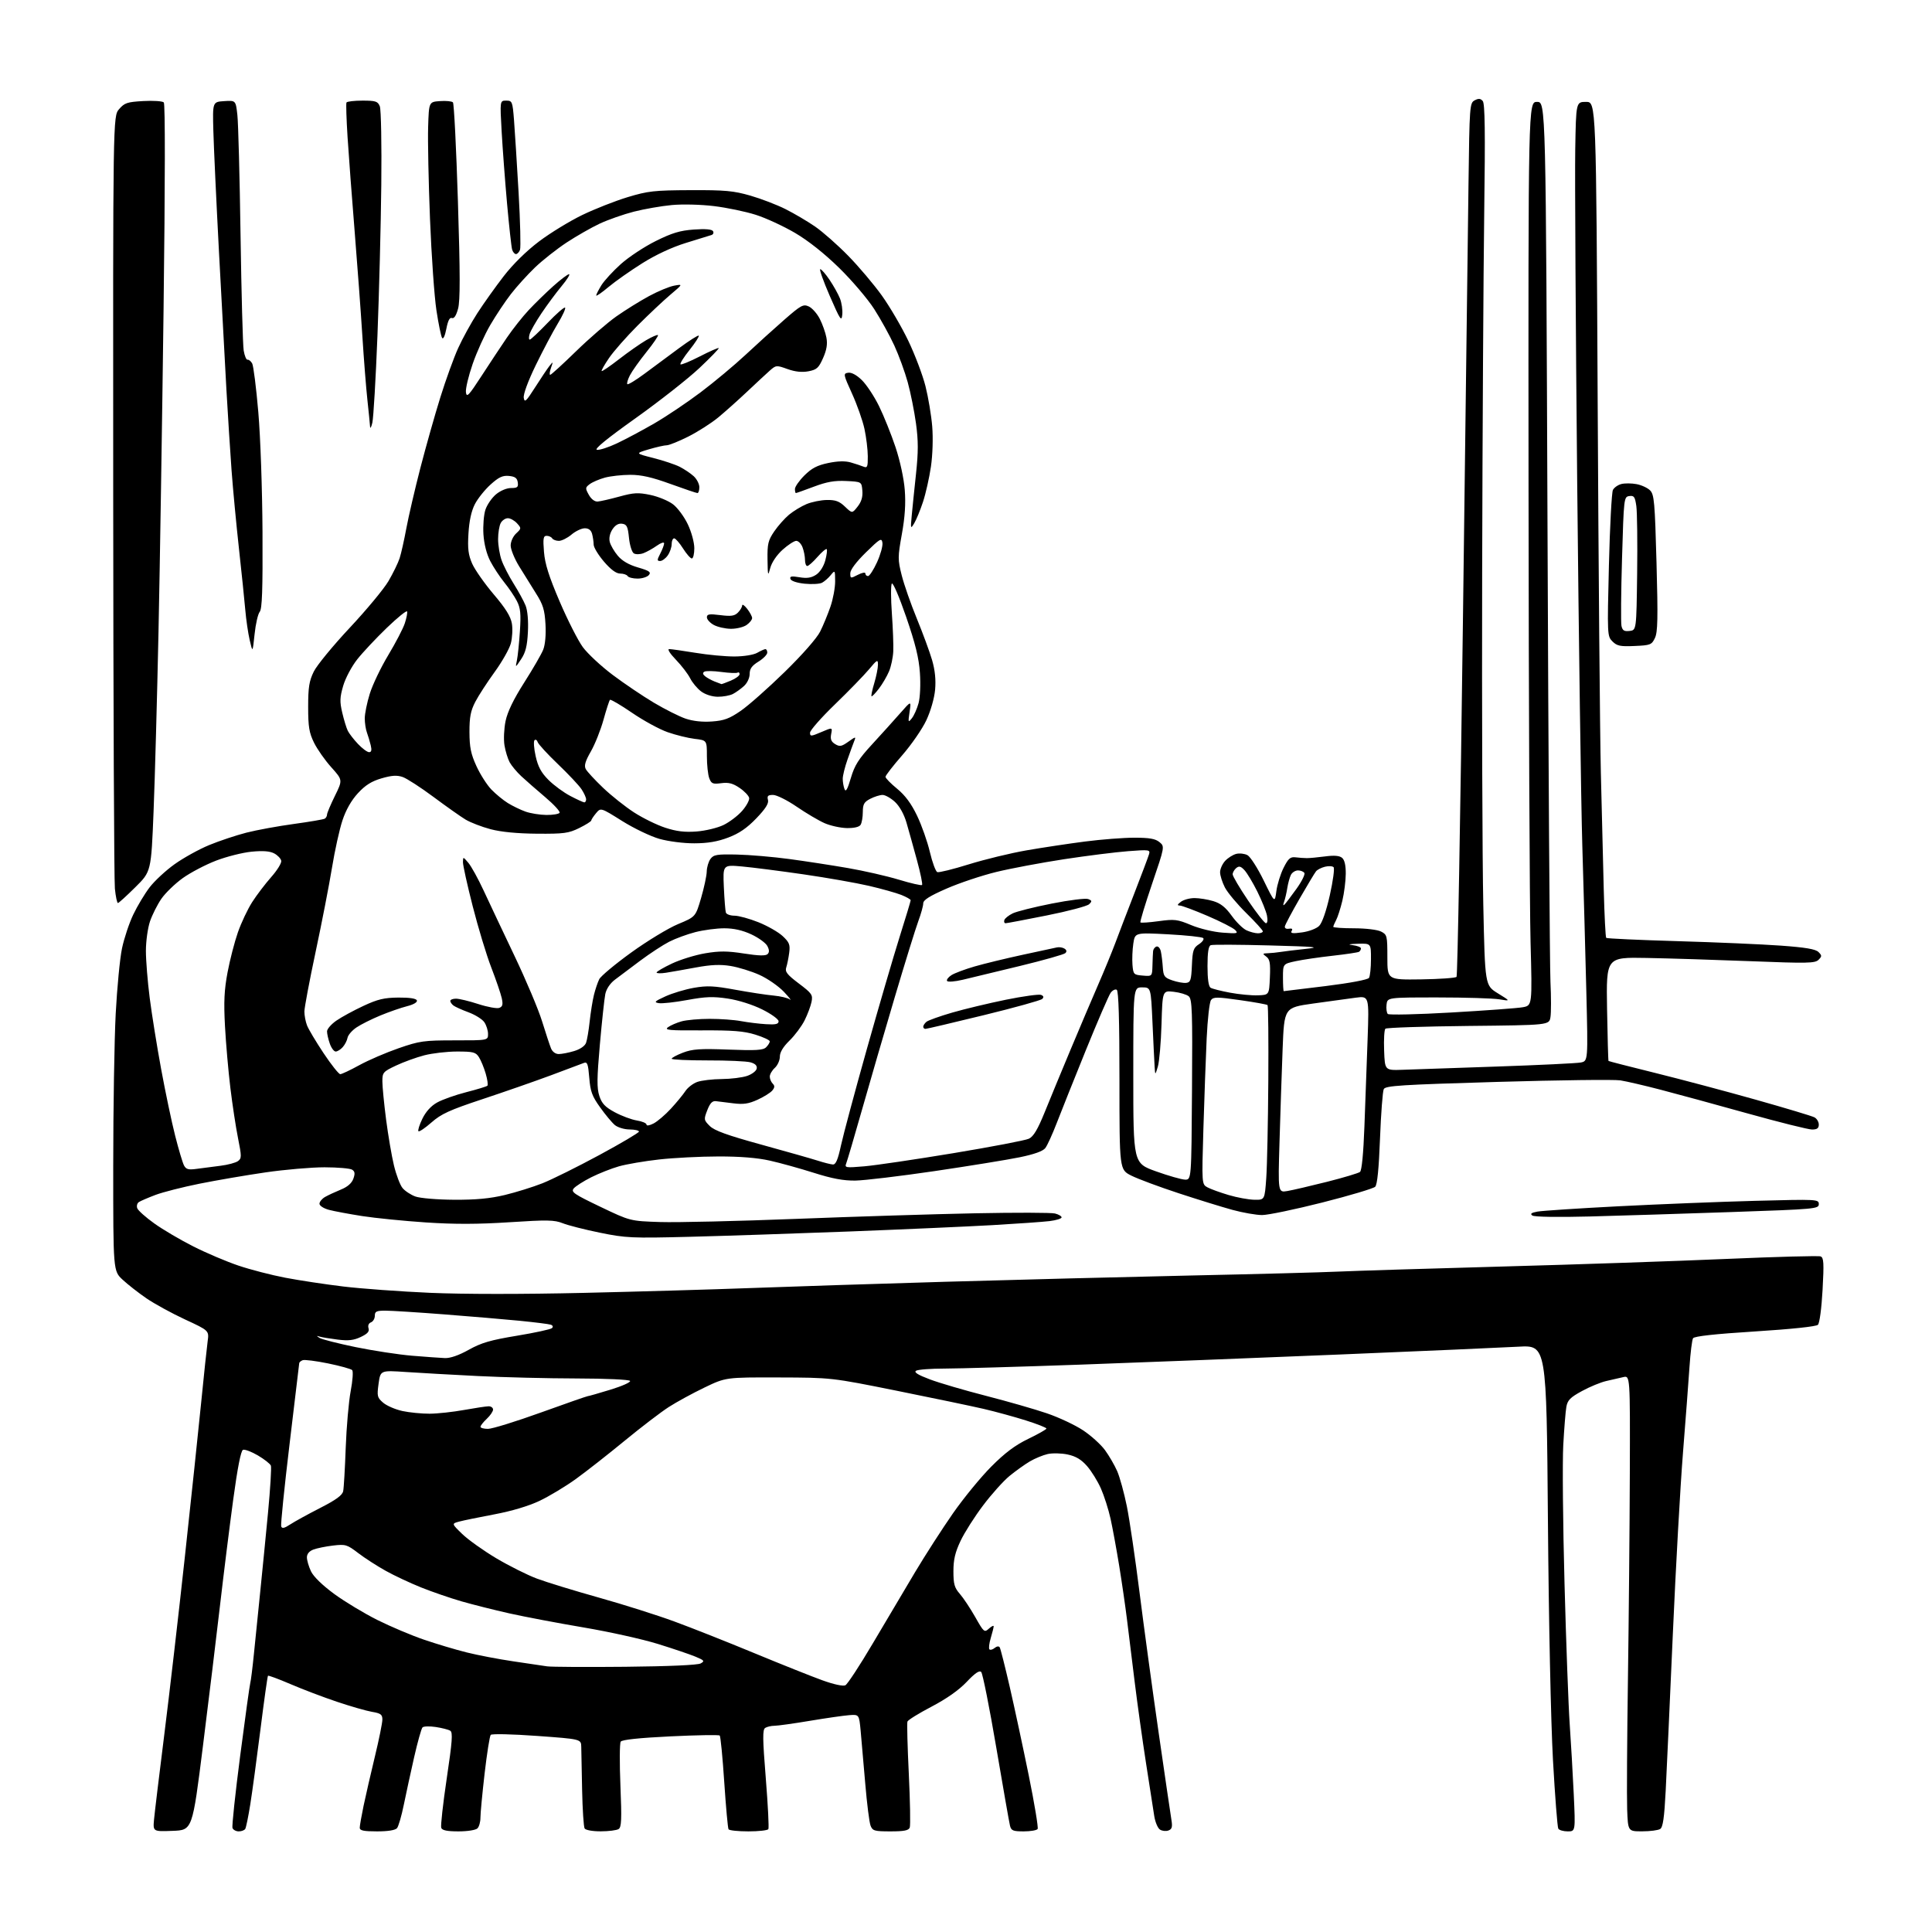 <?xml version="1.0" encoding="UTF-8" standalone="no"?>
<svg 
  version="1.1" 
  xmlns="http://www.w3.org/2000/svg" 
  xmlns:xlink="http://www.w3.org/1999/xlink" 
  xmlns:svg="http://www.w3.org/2000/svg"
  xmlns:rdf="http://www.w3.org/1999/02/22-rdf-syntax-ns#"
  xmlns:cc="http://creativecommons.org/ns#"
  xmlns:dc="http://purl.org/dc/elements/1.1/"
  viewBox="0 0 768 768"
  width="768"
  height="768"
>
<style>svg {background-color: white; }</style>"
<path stroke="none" fill="black" fill-rule="evenodd" d="M68.64,727.79C60.80,728.09 60.80,728.09 61.23,723.29C61.47,720.66 63.31,705.45 65.31,689.50C67.32,673.55 70.99,641.83 73.47,619.00C75.95,596.17 78.88,568.50 79.97,557.50C81.06,546.50 82.22,535.58 82.54,533.22C83.13,528.94 83.13,528.94 73.54,524.50C68.27,522.05 61.38,518.28 58.23,516.12C55.08,513.96 50.81,510.63 48.75,508.71C45.00,505.23 45.00,505.23 45.01,463.37C45.01,440.34 45.46,413.12 46.00,402.87C46.54,392.62 47.66,380.97 48.50,376.98C49.34,372.99 51.35,366.95 52.97,363.57C54.58,360.18 57.51,355.31 59.47,352.74C61.43,350.18 65.90,346.03 69.41,343.53C72.92,341.02 79.10,337.60 83.15,335.93C87.19,334.26 93.88,332.04 98.00,330.98C102.12,329.93 110.61,328.38 116.86,327.53C123.11,326.67 128.63,325.73 129.11,325.43C129.60,325.13 130.00,324.40 130.00,323.81C130.00,323.23 131.40,319.89 133.12,316.40C136.24,310.06 136.24,310.06 131.70,305.01C129.20,302.23 126.11,297.83 124.83,295.23C122.89,291.28 122.50,288.93 122.50,281.00C122.50,273.18 122.90,270.70 124.74,266.95C125.97,264.45 132.41,256.62 139.04,249.54C145.66,242.47 152.58,234.14 154.41,231.02C156.23,227.91 158.23,223.82 158.85,221.93C159.46,220.04 160.67,214.68 161.53,210.00C162.40,205.32 164.91,194.53 167.11,186.00C169.32,177.47 172.89,164.83 175.06,157.89C177.22,150.96 180.40,142.18 182.12,138.39C183.83,134.60 187.27,128.35 189.75,124.50C192.24,120.65 196.95,114.03 200.23,109.79C203.91,105.02 209.28,99.75 214.27,95.98C218.72,92.62 226.44,87.90 231.43,85.48C236.42,83.07 244.55,79.87 249.50,78.37C257.61,75.92 260.08,75.65 274.50,75.59C288.25,75.53 291.60,75.84 298.30,77.77C302.59,79.01 308.89,81.43 312.30,83.15C315.71,84.87 320.98,87.97 324.00,90.05C327.02,92.13 332.95,97.35 337.16,101.66C341.38,105.97 347.41,113.10 350.56,117.50C353.71,121.90 358.45,130.00 361.08,135.50C363.71,141.00 366.78,149.10 367.89,153.50C369.00,157.90 370.21,165.10 370.57,169.50C370.95,174.15 370.74,180.85 370.06,185.50C369.41,189.90 368.00,196.20 366.91,199.50C365.82,202.80 364.25,206.62 363.42,208.00C361.98,210.38 361.93,210.25 362.42,205.00C362.70,201.97 363.47,194.47 364.13,188.33C365.06,179.63 365.06,175.22 364.12,168.33C363.45,163.47 361.98,156.12 360.85,152.00C359.72,147.88 357.31,141.28 355.50,137.34C353.69,133.40 350.09,126.88 347.50,122.84C344.90,118.80 338.64,111.45 333.58,106.50C327.76,100.80 321.33,95.70 316.06,92.60C311.47,89.91 304.43,86.65 300.40,85.38C296.38,84.10 288.92,82.55 283.84,81.93C278.58,81.29 271.34,81.11 267.05,81.51C262.90,81.90 256.12,83.08 252.00,84.13C247.88,85.18 241.76,87.33 238.41,88.89C235.07,90.46 229.13,93.85 225.22,96.42C221.32,99.00 215.68,103.44 212.69,106.30C209.71,109.16 205.39,113.92 203.10,116.88C200.81,119.84 197.12,125.37 194.90,129.18C192.67,132.98 189.51,139.97 187.88,144.70C186.24,149.43 185.04,154.47 185.21,155.90C185.49,158.16 186.29,157.33 191.38,149.50C194.59,144.55 199.14,137.68 201.48,134.24C203.83,130.80 207.74,125.85 210.19,123.24C212.63,120.63 217.01,116.36 219.92,113.75C222.83,111.14 225.66,109.00 226.20,109.00C226.74,109.00 225.41,111.14 223.24,113.75C221.07,116.36 217.49,121.20 215.27,124.50C213.05,127.80 210.93,131.51 210.55,132.75C210.17,133.99 210.19,135.00 210.59,135.00C210.99,135.00 214.18,132.01 217.68,128.35C221.18,124.70 224.30,121.97 224.63,122.29C224.95,122.62 223.63,125.50 221.69,128.69C219.75,131.89 215.84,139.28 212.99,145.13C209.89,151.51 207.98,156.70 208.20,158.13C208.52,160.17 209.14,159.60 212.70,154.00C214.97,150.43 217.54,146.60 218.40,145.50C219.92,143.59 219.94,143.62 219.02,146.25C218.49,147.76 218.35,149.00 218.72,149.00C219.08,149.00 223.68,144.80 228.94,139.68C234.20,134.55 241.43,128.30 245.00,125.78C248.57,123.27 254.43,119.63 258.00,117.70C261.57,115.77 266.07,113.90 268.00,113.55C271.50,112.91 271.50,112.91 266.50,117.14C263.75,119.46 257.87,125.00 253.44,129.43C249.01,133.87 243.91,139.67 242.10,142.32C240.29,144.97 238.97,147.30 239.17,147.50C239.37,147.71 242.45,145.60 246.02,142.83C249.58,140.06 254.43,136.66 256.80,135.27C259.16,133.89 261.30,132.96 261.55,133.21C261.80,133.46 259.74,136.49 256.98,139.93C254.21,143.37 251.25,147.54 250.40,149.19C249.55,150.84 249.09,152.42 249.38,152.71C249.67,153.00 252.74,151.14 256.20,148.57C259.67,146.00 265.83,141.44 269.89,138.43C273.96,135.42 277.50,133.17 277.76,133.43C278.03,133.69 276.38,136.25 274.11,139.11C271.83,141.96 270.21,144.54 270.50,144.83C270.78,145.12 274.24,143.70 278.18,141.68C282.12,139.66 285.50,138.17 285.70,138.37C285.90,138.57 282.41,142.17 277.95,146.37C273.48,150.57 262.11,159.50 252.67,166.23C241.26,174.35 236.10,178.57 237.28,178.80C238.26,179.00 241.86,177.84 245.28,176.22C248.70,174.61 255.38,171.04 260.12,168.30C264.87,165.55 273.17,159.98 278.57,155.90C283.97,151.83 292.01,145.12 296.44,140.98C300.87,136.84 307.78,130.59 311.79,127.09C318.41,121.31 319.31,120.82 321.50,121.82C322.83,122.42 324.80,124.65 325.88,126.76C326.95,128.87 328.14,132.21 328.51,134.19C329.00,136.79 328.62,139.07 327.18,142.34C325.43,146.28 324.67,146.97 321.34,147.60C318.75,148.08 316.08,147.79 313.03,146.70C308.67,145.13 308.47,145.15 306.04,147.29C304.67,148.51 300.61,152.27 297.02,155.66C293.44,159.05 288.25,163.67 285.50,165.95C282.75,168.22 277.40,171.63 273.62,173.54C269.83,175.44 265.97,177.00 265.05,177.00C264.12,177.00 260.92,177.73 257.93,178.61C252.50,180.23 252.50,180.23 259.68,182.05C263.62,183.05 268.35,184.63 270.18,185.55C272.00,186.48 274.51,188.16 275.75,189.29C276.99,190.42 278.00,192.40 278.00,193.67C278.00,194.95 277.66,196.00 277.25,196.00C276.84,196.00 272.00,194.36 266.50,192.37C259.12,189.69 254.93,188.74 250.50,188.75C247.20,188.76 242.69,189.26 240.47,189.86C238.25,190.47 235.55,191.62 234.47,192.42C232.63,193.79 232.60,194.07 234.06,196.69C235.00,198.39 236.39,199.45 237.56,199.37C238.63,199.30 242.51,198.41 246.20,197.40C251.96,195.82 253.68,195.73 258.56,196.75C261.68,197.41 265.73,199.08 267.54,200.47C269.36,201.85 272.01,205.44 273.42,208.43C274.88,211.50 276.00,215.65 276.00,217.94C276.00,220.17 275.56,222.00 275.01,222.00C274.47,222.00 272.89,220.20 271.50,218.00C270.11,215.80 268.53,214.00 267.99,214.00C267.44,214.00 267.00,215.02 267.00,216.28C267.00,217.53 266.30,219.56 265.44,220.78C264.59,222.00 263.23,223.00 262.42,223.00C261.14,223.00 261.15,222.62 262.47,220.05C263.31,218.43 264.00,216.60 264.00,215.98C264.00,215.37 262.71,215.78 261.13,216.91C259.55,218.03 257.15,219.37 255.80,219.89C254.41,220.41 252.73,220.45 251.95,219.97C251.19,219.50 250.33,216.73 250.03,213.81C249.58,209.31 249.17,208.45 247.31,208.19C245.85,207.98 244.57,208.73 243.45,210.43C242.42,212.01 242.01,213.92 242.39,215.42C242.72,216.75 244.16,219.23 245.59,220.92C247.31,222.97 250.00,224.53 253.64,225.58C258.15,226.90 258.90,227.42 257.93,228.59C257.28,229.36 255.26,230.00 253.44,230.00C251.61,230.00 249.84,229.55 249.50,229.00C249.16,228.45 247.82,228.00 246.52,228.00C244.94,228.00 242.81,226.43 240.08,223.25C237.85,220.64 236.00,217.60 235.99,216.50C235.98,215.40 235.70,213.49 235.37,212.25C234.97,210.74 234.01,210.00 232.46,210.00C231.19,210.00 228.82,211.12 227.18,212.50C225.55,213.88 223.29,215.00 222.16,215.00C221.04,215.00 219.84,214.55 219.50,214.00C219.16,213.45 218.17,213.00 217.30,213.00C215.98,213.00 215.81,214.02 216.24,219.38C216.62,224.15 218.19,229.10 222.48,239.13C225.63,246.48 229.77,254.63 231.68,257.24C233.60,259.85 238.94,264.82 243.56,268.29C248.18,271.76 255.55,276.73 259.95,279.35C264.35,281.96 270.01,284.81 272.53,285.67C275.48,286.67 279.25,287.08 283.03,286.80C287.84,286.46 289.96,285.67 294.47,282.56C297.51,280.47 305.36,273.52 311.91,267.13C318.97,260.23 324.71,253.69 326.03,251.05C327.25,248.60 329.09,244.14 330.12,241.14C331.16,238.14 331.99,233.62 331.98,231.09C331.96,226.59 331.92,226.54 330.23,228.62C329.28,229.79 327.72,231.15 326.77,231.65C325.82,232.15 322.70,232.32 319.85,232.03C316.75,231.71 314.48,230.95 314.21,230.14C313.86,229.08 314.63,228.93 317.80,229.47C320.79,229.97 322.51,229.71 324.41,228.47C325.95,227.46 327.41,225.18 328.06,222.79C328.65,220.59 328.90,218.57 328.63,218.29C328.35,218.02 326.70,219.41 324.96,221.39C323.22,223.38 321.39,225.00 320.90,225.00C320.40,225.00 320.00,223.90 320.00,222.57C320.00,221.23 319.56,218.98 319.02,217.57C318.49,216.15 317.36,215.00 316.53,215.00C315.69,215.00 313.25,216.59 311.09,218.53C308.75,220.65 306.79,223.55 306.19,225.78C305.28,229.24 305.20,229.00 305.10,222.40C305.01,216.21 305.35,214.79 307.75,211.27C309.26,209.05 311.92,206.05 313.66,204.60C315.40,203.16 318.52,201.26 320.60,200.39C322.68,199.52 326.33,198.78 328.72,198.75C332.14,198.70 333.66,199.26 335.90,201.41C338.75,204.13 338.75,204.13 340.92,201.37C342.43,199.45 343.01,197.52 342.80,195.05C342.50,191.50 342.50,191.50 336.39,191.21C331.76,190.98 328.65,191.53 323.52,193.46C319.80,194.86 316.59,196.00 316.38,196.00C316.17,196.00 316.00,195.27 316.00,194.38C316.00,193.49 317.69,191.07 319.76,189.00C322.65,186.12 324.85,184.97 329.21,184.06C333.04,183.26 335.98,183.19 338.20,183.83C340.02,184.35 342.29,185.11 343.25,185.50C344.78,186.12 345.00,185.60 344.96,181.36C344.95,178.69 344.35,173.80 343.64,170.50C342.93,167.20 340.71,160.90 338.71,156.50C335.21,148.79 335.15,148.49 337.15,148.17C338.45,147.96 340.48,149.04 342.57,151.07C344.41,152.85 347.49,157.50 349.41,161.40C351.33,165.31 354.28,172.66 355.98,177.74C357.78,183.15 359.31,190.21 359.66,194.77C360.08,200.19 359.73,205.53 358.51,212.29C356.86,221.44 356.86,222.41 358.44,228.68C359.36,232.35 362.07,240.11 364.46,245.92C366.85,251.74 369.58,259.17 370.53,262.43C371.69,266.43 372.07,270.24 371.72,274.18C371.41,277.56 369.96,282.63 368.24,286.30C366.62,289.77 362.30,296.03 358.65,300.22C354.99,304.41 352.00,308.27 352.00,308.80C352.00,309.33 354.08,311.46 356.62,313.54C359.82,316.16 362.25,319.45 364.55,324.25C366.38,328.06 368.67,334.56 369.64,338.70C370.62,342.84 371.95,346.43 372.60,346.68C373.25,346.92 378.89,345.53 385.14,343.58C391.39,341.64 401.68,339.14 408.00,338.04C414.32,336.94 424.81,335.36 431.30,334.52C437.79,333.68 446.63,333.00 450.94,333.00C456.93,333.00 459.28,333.41 460.90,334.75C463.02,336.50 463.02,336.50 457.96,351.37C455.18,359.55 453.10,366.43 453.34,366.67C453.58,366.92 456.87,366.69 460.64,366.17C466.90,365.32 468.02,365.45 473.50,367.74C476.87,369.15 482.35,370.47 486.00,370.74C491.84,371.18 492.35,371.08 491.00,369.69C490.18,368.85 485.23,366.32 480.00,364.08C474.77,361.84 469.82,359.99 469.00,359.97C467.86,359.94 467.96,359.59 469.44,358.47C470.51,357.66 472.93,357.00 474.83,357.00C476.72,357.00 480.07,357.54 482.28,358.20C485.21,359.08 487.19,360.65 489.62,364.03C491.44,366.57 494.10,369.18 495.52,369.82C496.93,370.47 498.97,371.00 500.05,371.00C501.12,371.00 502.00,370.65 502.00,370.22C502.00,369.79 499.04,366.53 495.42,362.97C491.81,359.41 487.98,354.83 486.92,352.79C485.87,350.75 485.00,348.02 485.00,346.73C485.00,345.44 485.91,343.40 487.03,342.20C488.14,341.00 490.13,339.76 491.43,339.43C492.74,339.10 494.75,339.33 495.89,339.94C497.03,340.55 499.94,345.09 502.35,350.03C506.74,359.00 506.74,359.00 507.38,354.20C507.73,351.55 509.03,347.39 510.26,344.94C512.12,341.25 512.92,340.55 515.00,340.80C516.38,340.97 518.40,341.11 519.50,341.12C520.60,341.12 523.86,340.82 526.74,340.44C530.37,339.96 532.45,340.13 533.49,341.00C534.49,341.82 534.99,343.99 534.96,347.37C534.94,350.19 534.33,355.01 533.60,358.07C532.86,361.13 531.76,364.59 531.13,365.75C530.51,366.92 530.00,368.12 530.00,368.43C530.00,368.75 533.71,369.01 538.25,369.01C542.95,369.02 547.57,369.58 549.00,370.31C551.39,371.53 551.50,372.00 551.50,380.54C551.50,389.50 551.50,389.50 564.88,389.32C572.25,389.21 578.60,388.76 579.00,388.32C579.40,387.87 580.55,324.05 581.54,246.50C582.53,168.95 583.52,90.98 583.75,73.24C584.15,42.05 584.23,40.94 586.20,39.89C587.74,39.07 588.52,39.13 589.41,40.15C590.29,41.16 590.44,52.27 590.00,84.50C589.68,108.15 589.31,172.50 589.18,227.50C589.05,282.50 589.25,341.95 589.63,359.60C590.31,391.70 590.31,391.70 595.40,394.85C600.50,397.99 600.50,397.99 596.00,397.25C593.52,396.84 582.50,396.50 571.50,396.50C551.50,396.50 551.50,396.50 551.17,399.37C550.99,400.95 551.22,402.61 551.67,403.07C552.13,403.52 563.52,403.26 577.00,402.48C590.48,401.71 603.21,400.77 605.29,400.40C609.09,399.72 609.09,399.72 608.42,374.61C608.05,360.80 607.69,279.98 607.62,195.00C607.50,40.50 607.50,40.50 611.00,40.50C614.50,40.50 614.50,40.50 615.16,209.97C615.52,303.17 616.05,384.32 616.33,390.30C616.62,396.27 616.62,402.59 616.33,404.33C615.82,407.50 615.82,407.50 583.66,407.83C565.97,408.02 551.14,408.51 550.71,408.93C550.27,409.35 550.04,413.25 550.21,417.59C550.50,425.50 550.50,425.50 557.50,425.26C561.35,425.12 578.23,424.54 595.00,423.97C611.77,423.40 626.80,422.67 628.39,422.36C631.27,421.78 631.27,421.78 630.59,394.14C630.21,378.94 629.50,352.77 628.99,336.00C628.49,319.23 627.58,254.43 626.96,192.00C626.35,129.57 626.00,69.95 626.18,59.50C626.50,40.50 626.50,40.50 630.50,40.50C634.50,40.50 634.50,40.50 635.10,160.00C635.43,225.72 636.00,291.88 636.36,307.00C636.73,322.12 637.24,343.01 637.51,353.42C637.78,363.82 638.22,372.55 638.49,372.82C638.75,373.09 651.46,373.67 666.74,374.12C682.01,374.56 700.53,375.37 707.90,375.90C717.73,376.61 721.71,377.29 722.86,378.43C724.28,379.85 724.28,380.15 722.88,381.55C721.51,382.92 718.40,382.98 695.92,382.09C681.94,381.54 663.30,380.96 654.50,380.80C638.50,380.50 638.50,380.50 638.83,401.00C639.02,412.27 639.28,421.61 639.41,421.75C639.55,421.88 647.95,424.04 658.08,426.54C668.21,429.05 686.17,433.82 698.00,437.16C709.83,440.49 720.29,443.64 721.25,444.15C722.21,444.65 723.00,445.95 723.00,447.04C723.00,448.50 722.32,449.00 720.31,449.00C718.83,449.00 707.24,446.11 694.56,442.57C681.88,439.03 666.33,434.79 660.00,433.15C653.67,431.50 646.52,429.84 644.10,429.46C641.68,429.08 619.72,429.36 595.29,430.07C556.88,431.20 550.76,431.58 550.07,432.94C549.63,433.80 548.96,442.60 548.58,452.50C548.12,464.58 547.49,470.91 546.66,471.75C545.99,472.43 536.56,475.25 525.71,478.00C514.86,480.75 504.06,483.00 501.72,483.00C499.38,483.00 494.09,482.08 489.98,480.96C485.87,479.84 476.20,476.85 468.50,474.32C460.80,471.79 452.36,468.65 449.75,467.34C445.00,464.97 445.00,464.97 445.00,429.54C445.00,405.53 444.66,393.91 443.93,393.46C443.35,393.10 442.26,393.63 441.51,394.65C440.76,395.67 436.32,405.95 431.63,417.50C426.95,429.05 421.73,442.10 420.04,446.50C418.34,450.90 416.32,455.34 415.53,456.37C414.58,457.61 411.16,458.84 405.30,460.04C400.46,461.03 385.25,463.50 371.50,465.53C357.75,467.55 343.57,469.25 340.00,469.30C335.28,469.36 330.77,468.52 323.50,466.21C318.00,464.47 310.12,462.28 306.00,461.36C301.02,460.24 294.13,459.69 285.50,459.71C278.35,459.72 267.77,460.26 262.00,460.91C256.23,461.55 249.05,462.78 246.05,463.63C243.06,464.48 238.08,466.45 234.99,468.00C231.91,469.56 228.79,471.55 228.06,472.43C226.90,473.83 228.13,474.68 238.62,479.70C250.50,485.39 250.50,485.39 262.50,485.78C269.10,485.99 293.40,485.42 316.50,484.52C339.60,483.62 371.60,482.62 387.61,482.30C403.63,481.98 417.92,482.01 419.36,482.38C420.81,482.74 422.00,483.44 422.00,483.93C422.00,484.41 419.86,485.08 417.25,485.40C414.64,485.72 404.40,486.44 394.50,487.01C384.60,487.57 358.95,488.71 337.50,489.54C316.05,490.36 287.48,491.31 274.00,491.65C251.15,492.23 248.76,492.12 238.50,490.02C232.45,488.79 225.78,487.09 223.68,486.25C220.37,484.93 217.54,484.88 202.51,485.86C190.02,486.67 180.74,486.70 169.33,485.94C160.62,485.36 149.22,484.22 144.00,483.41C138.78,482.59 132.81,481.48 130.75,480.93C128.64,480.36 127.00,479.30 127.00,478.50C127.00,477.71 128.01,476.49 129.25,475.79C130.49,475.08 133.30,473.78 135.50,472.88C138.14,471.81 139.83,470.34 140.46,468.57C141.20,466.51 141.08,465.66 139.96,464.96C139.16,464.45 134.22,464.03 129.00,464.02C123.78,464.02 113.20,464.93 105.50,466.05C97.80,467.17 86.01,469.19 79.30,470.54C72.59,471.89 64.71,473.90 61.80,475.00C58.88,476.11 55.92,477.38 55.22,477.83C54.51,478.29 54.22,479.40 54.57,480.31C54.92,481.22 57.98,483.95 61.38,486.37C64.77,488.80 71.74,492.90 76.86,495.48C81.97,498.07 90.03,501.49 94.77,503.09C99.50,504.69 107.90,506.87 113.44,507.92C118.97,508.98 129.35,510.55 136.50,511.41C143.65,512.27 159.18,513.40 171.00,513.92C184.19,514.49 207.77,514.50 232.00,513.94C253.72,513.44 283.47,512.58 298.11,512.03C312.75,511.47 347.62,510.35 375.61,509.53C403.60,508.72 447.65,507.59 473.50,507.03C499.35,506.48 525.67,505.78 532.00,505.48C538.33,505.19 567.58,504.28 597.00,503.47C626.42,502.67 666.64,501.30 686.36,500.44C706.09,499.58 722.90,499.13 723.71,499.44C724.97,499.93 725.09,501.96 724.50,512.76C724.09,520.09 723.31,525.98 722.65,526.63C721.95,527.32 712.06,528.36 697.63,529.27C681.61,530.28 673.51,531.17 673.01,531.98C672.61,532.64 671.97,537.75 671.60,543.34C671.23,548.93 670.06,564.30 669.01,577.50C667.95,590.70 666.14,623.10 664.98,649.50C663.82,675.90 662.54,703.94 662.14,711.82C661.58,722.61 661.04,726.36 659.95,727.05C659.15,727.56 655.95,727.98 652.82,727.98C647.15,728.00 647.15,728.00 646.82,719.25C646.65,714.44 646.78,691.15 647.13,667.50C647.47,643.85 647.81,607.01 647.88,585.63C648.00,546.77 648.00,546.77 645.25,547.43C643.74,547.79 640.70,548.49 638.50,548.98C636.30,549.48 631.96,551.26 628.86,552.96C624.19,555.50 623.12,556.59 622.65,559.27C622.33,561.04 621.78,567.90 621.42,574.50C621.06,581.10 621.28,605.85 621.92,629.50C622.55,653.15 623.49,678.35 623.99,685.50C624.49,692.65 625.21,705.14 625.59,713.25C626.27,728.00 626.27,728.00 623.19,728.00C621.50,728.00 619.82,727.52 619.45,726.93C619.09,726.34 618.14,714.07 617.33,699.68C616.49,684.45 615.64,644.48 615.32,604.11C614.76,534.71 614.76,534.71 603.63,535.33C597.51,535.67 565.50,537.07 532.50,538.44C499.50,539.81 452.93,541.62 429.00,542.48C405.07,543.33 381.00,544.02 375.50,544.03C370.00,544.03 364.89,544.42 364.15,544.89C363.20,545.49 364.87,546.53 369.65,548.33C373.42,549.75 383.48,552.70 392.00,554.88C400.52,557.07 411.40,560.19 416.16,561.82C420.92,563.44 427.39,566.48 430.53,568.57C433.68,570.65 437.59,574.19 439.24,576.43C440.88,578.67 443.07,582.45 444.11,584.82C445.14,587.20 446.87,593.50 447.95,598.82C449.02,604.15 451.29,619.52 452.98,633.00C454.68,646.48 458.08,671.45 460.54,688.50C463.00,705.55 465.29,721.18 465.63,723.23C466.13,726.24 465.91,727.10 464.49,727.64C463.52,728.01 462.00,727.86 461.12,727.30C460.23,726.75 459.21,724.31 458.83,721.89C458.46,719.48 457.00,710.08 455.58,701.00C454.17,691.92 452.12,677.30 451.04,668.50C449.95,659.70 448.56,648.45 447.96,643.50C447.35,638.55 445.98,629.10 444.91,622.50C443.83,615.90 442.29,607.46 441.47,603.75C440.65,600.04 438.92,594.62 437.63,591.70C436.34,588.78 433.85,584.76 432.10,582.77C429.82,580.17 427.64,578.87 424.42,578.19C421.95,577.66 418.38,577.58 416.48,578.00C414.59,578.43 411.39,579.75 409.37,580.94C407.36,582.13 403.73,584.73 401.31,586.71C398.89,588.69 394.17,593.95 390.81,598.41C387.44,602.86 383.41,609.20 381.85,612.50C379.69,617.05 379.00,619.97 379.00,624.59C379.00,629.70 379.41,631.16 381.55,633.59C382.95,635.19 385.70,639.34 387.67,642.80C391.09,648.85 391.30,649.03 393.11,647.40C394.15,646.46 395.00,646.05 395.00,646.48C395.00,646.91 394.48,649.01 393.84,651.14C393.20,653.27 392.97,655.30 393.32,655.65C393.67,656.00 394.60,655.75 395.39,655.09C396.23,654.40 397.06,654.29 397.40,654.84C397.72,655.35 399.52,662.46 401.40,670.63C403.28,678.81 406.68,694.63 408.95,705.79C411.22,716.94 412.80,726.51 412.48,727.04C412.15,727.57 409.67,728.00 406.96,728.00C402.69,728.00 401.97,727.70 401.49,725.75C401.18,724.51 398.72,710.50 396.02,694.60C393.32,678.71 390.63,665.23 390.05,664.65C389.31,663.91 387.58,665.08 384.25,668.60C381.16,671.86 376.29,675.28 370.32,678.41C365.27,681.05 360.95,683.72 360.72,684.35C360.49,684.98 360.74,694.38 361.27,705.23C361.79,716.09 361.96,725.65 361.64,726.48C361.20,727.64 359.39,728.00 354.01,728.00C347.63,728.00 346.87,727.79 346.07,725.75C345.57,724.51 344.62,716.98 343.95,709.00C343.28,701.02 342.45,691.58 342.12,688.00C341.50,681.50 341.50,681.50 337.50,681.81C335.30,681.98 328.28,682.99 321.89,684.06C315.50,685.13 309.20,686.01 307.89,686.02C306.58,686.02 304.91,686.41 304.18,686.87C303.10,687.55 303.14,691.07 304.42,706.97C305.27,717.56 305.73,726.63 305.43,727.12C305.13,727.60 301.56,728.00 297.50,728.00C293.44,728.00 289.89,727.63 289.61,727.17C289.32,726.72 288.56,718.28 287.90,708.42C287.25,698.56 286.44,690.23 286.10,689.90C285.77,689.58 276.95,689.73 266.51,690.23C254.06,690.84 247.25,691.56 246.74,692.33C246.31,692.97 246.26,700.86 246.63,709.85C247.18,723.30 247.05,726.36 245.90,727.08C245.13,727.57 241.94,727.98 238.81,727.98C235.55,727.99 232.81,727.50 232.40,726.84C232.01,726.20 231.56,719.34 231.40,711.59C231.25,703.84 231.10,696.11 231.06,694.41C231.00,691.32 231.00,691.32 213.41,690.05C203.61,689.34 195.49,689.16 195.07,689.64C194.66,690.11 193.56,697.02 192.64,705.00C191.72,712.98 190.97,720.87 190.98,722.55C190.99,724.23 190.46,726.14 189.80,726.80C189.12,727.48 185.86,728.00 182.27,728.00C177.77,728.00 175.78,727.60 175.40,726.60C175.11,725.83 176.09,717.01 177.58,707.00C179.79,692.21 180.05,688.65 178.98,687.99C178.26,687.54 175.66,686.88 173.21,686.51C170.76,686.14 168.39,686.21 167.95,686.67C167.50,687.13 166.01,692.45 164.63,698.50C163.26,704.55 161.40,713.08 160.51,717.46C159.62,721.84 158.41,726.00 157.83,726.71C157.14,727.53 154.27,728.00 149.88,728.00C144.57,728.00 143.00,727.67 143.00,726.57C143.00,725.78 143.69,721.84 144.53,717.82C145.38,713.79 147.40,704.97 149.03,698.22C150.67,691.46 152.00,684.86 152.00,683.55C152.00,681.55 151.36,681.07 147.87,680.48C145.60,680.09 139.32,678.29 133.93,676.47C128.53,674.66 120.24,671.51 115.50,669.47C110.77,667.44 106.73,665.94 106.53,666.14C106.33,666.34 104.98,675.95 103.53,687.50C102.08,699.05 100.26,712.45 99.49,717.27C98.72,722.10 97.82,726.49 97.49,727.02C97.15,727.56 95.99,728.00 94.91,728.00C93.82,728.00 92.71,727.40 92.42,726.66C92.14,725.93 93.52,712.99 95.48,697.91C97.44,682.84 99.25,669.83 99.49,669.00C99.73,668.17 100.38,663.00 100.93,657.50C101.48,652.00 102.60,640.98 103.42,633.00C104.24,625.02 105.64,610.73 106.55,601.22C107.45,591.72 107.96,583.35 107.68,582.62C107.40,581.89 105.08,580.07 102.52,578.56C99.96,577.06 97.29,576.06 96.59,576.33C95.76,576.65 94.42,583.47 92.70,596.16C91.26,606.80 88.91,625.62 87.48,638.00C86.05,650.38 82.99,675.58 80.68,694.00C76.48,727.50 76.48,727.50 68.64,727.79zM336.05,669.92C336.90,669.49 341.79,662.03 346.93,653.32C352.06,644.62 359.63,631.88 363.73,625.00C367.84,618.12 374.64,607.57 378.85,601.53C383.06,595.50 389.89,587.17 394.03,583.01C399.49,577.52 403.53,574.49 408.75,571.97C412.71,570.06 415.96,568.22 415.97,567.87C415.99,567.52 412.29,566.06 407.75,564.63C403.21,563.20 395.68,561.14 391.00,560.05C386.32,558.97 370.80,555.72 356.50,552.85C330.50,547.62 330.50,547.62 309.50,547.56C288.50,547.50 288.50,547.50 280.00,551.59C275.32,553.84 268.97,557.31 265.87,559.30C262.78,561.28 254.90,567.30 248.37,572.67C241.84,578.04 233.12,584.88 229.00,587.86C224.88,590.84 218.35,594.77 214.50,596.60C210.12,598.68 203.39,600.69 196.50,601.98C190.45,603.12 184.15,604.41 182.50,604.86C179.50,605.67 179.50,605.67 183.73,609.78C186.06,612.04 192.14,616.37 197.23,619.41C202.33,622.44 209.60,626.08 213.38,627.50C217.16,628.92 228.23,632.32 237.98,635.05C247.73,637.78 261.28,642.07 268.10,644.58C274.92,647.08 289.24,652.75 299.92,657.18C310.60,661.60 322.75,666.45 326.92,667.95C331.46,669.59 335.12,670.38 336.05,669.92zM248.58,662.57C265.78,662.40 277.38,661.89 278.53,661.24C280.20,660.31 279.99,660.02 276.49,658.56C274.34,657.66 267.61,655.38 261.54,653.50C255.47,651.61 242.18,648.66 232.00,646.94C221.82,645.22 208.55,642.70 202.50,641.35C196.45,639.99 187.90,637.84 183.49,636.57C179.08,635.30 171.88,632.82 167.49,631.07C163.10,629.31 156.71,626.32 153.30,624.41C149.88,622.51 144.97,619.34 142.38,617.36C137.96,613.98 137.35,613.80 132.40,614.38C129.50,614.72 125.97,615.44 124.56,615.98C122.92,616.60 122.00,617.72 122.00,619.07C122.00,620.24 122.73,622.74 123.62,624.62C124.63,626.74 128.16,630.17 132.87,633.63C137.07,636.70 144.78,641.35 150.00,643.96C155.22,646.57 163.55,650.09 168.50,651.78C173.45,653.48 181.10,655.76 185.50,656.86C189.90,657.96 198.22,659.55 204.00,660.40C209.78,661.26 215.85,662.15 217.50,662.40C219.15,662.64 233.13,662.72 248.58,662.57zM115.37,605.98C117.09,604.85 122.43,601.91 127.23,599.46C133.61,596.20 136.09,594.39 136.42,592.75C136.68,591.51 137.13,583.75 137.43,575.50C137.73,567.25 138.62,557.12 139.40,553.00C140.19,548.88 140.45,545.11 140.00,544.64C139.54,544.16 135.23,542.97 130.42,541.98C125.60,541.00 121.06,540.42 120.33,540.70C119.60,540.98 118.98,541.50 118.95,541.86C118.92,542.21 117.20,556.67 115.11,574.00C113.03,591.33 111.53,606.07 111.78,606.77C112.12,607.72 113.04,607.51 115.37,605.98zM193.98,568.00C195.62,568.00 205.08,565.08 215.00,561.50C224.92,557.92 233.30,555.00 233.62,555.00C233.95,555.00 238.00,553.85 242.62,552.43C247.25,551.02 250.78,549.45 250.46,548.93C250.13,548.41 240.88,547.98 229.19,547.96C217.81,547.94 200.18,547.51 190.00,547.00C179.82,546.49 166.94,545.77 161.36,545.39C151.23,544.71 151.23,544.71 150.49,550.05C149.81,555.00 149.95,555.56 152.32,557.60C153.74,558.82 157.19,560.30 160.00,560.91C162.80,561.51 167.66,561.98 170.80,561.97C173.93,561.95 180.10,561.28 184.50,560.48C188.90,559.69 193.29,559.03 194.25,559.02C195.21,559.01 196.00,559.60 196.00,560.33C196.00,561.05 194.88,562.71 193.50,564.00C192.12,565.29 191.00,566.72 191.00,567.17C191.00,567.63 192.34,568.00 193.98,568.00zM176.84,539.86C178.98,539.95 182.38,538.77 186.34,536.56C191.33,533.77 194.97,532.71 205.50,530.97C212.65,529.79 218.91,528.43 219.42,527.95C219.97,527.42 219.77,526.87 218.92,526.58C218.14,526.32 212.55,525.62 206.50,525.02C200.45,524.43 186.95,523.29 176.50,522.48C166.05,521.67 155.59,521.01 153.25,521.01C149.64,521.00 149.00,521.31 149.00,523.03C149.00,524.15 148.31,525.33 147.47,525.65C146.55,526.00 146.16,526.94 146.50,527.99C146.91,529.29 146.10,530.20 143.41,531.47C140.61,532.80 138.50,533.04 134.23,532.51C131.18,532.13 127.97,531.60 127.09,531.33C125.69,530.91 125.68,530.97 127.03,531.85C127.87,532.40 134.31,534.04 141.33,535.49C148.36,536.93 158.47,538.48 163.80,538.92C169.14,539.36 175.00,539.78 176.84,539.86zM632.00,483.57C619.28,483.90 609.95,483.75 609.15,483.20C608.16,482.51 608.68,482.09 611.15,481.63C612.99,481.29 627.52,480.33 643.44,479.51C659.36,478.69 683.77,477.72 697.69,477.35C722.43,476.70 723.00,476.73 723.00,478.65C723.00,480.55 721.74,480.66 688.25,481.81C669.14,482.47 643.83,483.26 632.00,483.57zM180.50,476.92C189.15,476.97 194.77,476.44 200.63,475.04C205.10,473.96 211.85,471.86 215.63,470.37C219.41,468.87 229.59,463.82 238.25,459.14C246.91,454.46 254.00,450.27 254.00,449.82C254.00,449.37 252.31,448.99 250.25,448.98C248.19,448.97 245.57,448.18 244.42,447.23C243.28,446.28 240.64,443.12 238.56,440.20C235.36,435.74 234.68,433.89 234.24,428.40C233.80,422.94 233.46,422.00 232.11,422.53C231.22,422.89 225.32,425.10 219.00,427.45C212.68,429.80 200.45,434.06 191.82,436.92C178.70,441.27 175.40,442.78 171.53,446.18C168.99,448.42 166.66,449.99 166.34,449.68C166.03,449.36 166.72,447.14 167.89,444.74C169.25,441.92 171.33,439.62 173.75,438.27C175.81,437.11 181.03,435.26 185.34,434.16C189.65,433.06 193.43,431.90 193.75,431.59C194.06,431.27 193.76,429.10 193.07,426.76C192.39,424.42 191.18,421.49 190.39,420.25C189.12,418.25 188.13,418.00 181.69,418.00C177.69,418.00 171.82,418.68 168.63,419.51C165.45,420.34 160.40,422.17 157.42,423.58C152.28,426.01 152.00,426.34 152.00,429.89C152.00,431.94 152.67,438.77 153.48,445.06C154.30,451.35 155.70,459.55 156.60,463.28C157.50,467.01 159.02,471.04 159.99,472.23C160.96,473.43 163.27,474.95 165.12,475.63C167.02,476.31 173.74,476.88 180.50,476.92zM498.62,476.92C502.74,477.00 502.74,477.00 503.36,468.25C503.70,463.44 504.06,446.12 504.17,429.77C504.28,413.42 504.15,399.81 503.87,399.54C503.60,399.27 498.68,398.38 492.94,397.57C483.84,396.27 482.36,396.27 481.40,397.53C480.79,398.32 480.02,405.17 479.67,412.74C479.32,420.31 478.74,436.46 478.37,448.64C477.71,470.77 477.71,470.77 480.03,472.01C481.30,472.70 485.08,474.06 488.42,475.05C491.76,476.04 496.35,476.88 498.62,476.92zM511.76,473.45C513.82,473.10 520.90,471.45 527.50,469.79C534.10,468.12 540.01,466.35 540.62,465.86C541.33,465.30 541.98,458.54 542.38,447.73C542.73,438.26 543.30,422.71 543.64,413.20C544.25,395.90 544.25,395.90 538.88,396.60C535.92,396.98 528.33,398.03 522.00,398.92C510.50,400.54 510.50,400.54 509.86,417.02C509.51,426.08 508.96,442.63 508.63,453.79C508.02,474.09 508.02,474.09 511.76,473.45zM471.05,468.92C473.60,469.00 473.60,469.00 473.84,433.16C474.06,401.86 473.89,397.16 472.54,396.04C471.69,395.33 469.00,394.53 466.56,394.25C462.11,393.75 462.11,393.75 461.72,407.13C461.50,414.48 460.84,422.07 460.26,424.00C459.20,427.50 459.20,427.50 458.98,424.00C458.86,422.07 458.47,414.20 458.13,406.50C457.50,392.50 457.50,392.50 454.00,392.50C450.50,392.50 450.50,392.50 450.50,427.44C450.50,462.39 450.50,462.39 459.50,465.62C464.45,467.39 469.65,468.88 471.05,468.92zM78.34,464.62C80.63,464.30 84.85,463.75 87.73,463.40C90.61,463.04 93.69,462.21 94.59,461.56C96.08,460.47 96.08,459.74 94.62,452.44C93.74,448.07 92.38,439.10 91.58,432.50C90.78,425.90 89.81,414.88 89.44,408.00C88.91,398.20 89.13,393.56 90.46,386.51C91.39,381.57 93.24,374.41 94.57,370.61C95.90,366.81 98.45,361.41 100.24,358.61C102.03,355.81 105.44,351.34 107.80,348.66C110.17,345.99 111.97,343.08 111.80,342.18C111.62,341.28 110.36,339.96 108.99,339.24C107.26,338.33 104.51,338.12 100.00,338.56C96.42,338.91 90.07,340.51 85.88,342.12C81.69,343.73 75.74,346.85 72.65,349.06C69.57,351.27 65.74,354.98 64.14,357.29C62.55,359.61 60.52,363.65 59.62,366.28C58.73,368.92 58.00,374.18 58.00,377.98C58.00,381.79 58.68,390.21 59.51,396.70C60.34,403.19 62.39,415.93 64.06,425.00C65.73,434.07 68.23,445.97 69.62,451.44C71.00,456.90 72.59,462.23 73.15,463.29C74.00,464.87 74.91,465.10 78.34,464.62zM343.58,463.63C347.94,463.26 363.88,460.90 379.00,458.40C394.12,455.89 407.62,453.31 408.99,452.66C410.84,451.78 412.49,449.01 415.34,441.99C417.45,436.77 422.10,425.52 425.67,417.00C429.24,408.48 434.11,397.00 436.51,391.50C438.91,386.00 441.96,378.57 443.30,375.00C444.63,371.43 448.07,362.43 450.96,355.00C453.84,347.57 456.45,340.64 456.75,339.59C457.29,337.78 456.87,337.71 448.41,338.36C443.51,338.73 432.07,340.17 423.00,341.55C413.93,342.94 401.77,345.22 396.00,346.63C390.23,348.04 381.34,351.01 376.25,353.24C369.46,356.21 367.00,357.77 367.00,359.11C367.00,360.11 366.11,363.30 365.03,366.21C363.95,369.12 359.73,382.75 355.65,396.50C351.57,410.25 345.74,430.27 342.70,441.00C339.65,451.73 336.82,461.36 336.41,462.40C335.71,464.21 336.07,464.27 343.58,463.63zM331.07,462.90C332.25,462.97 333.07,461.03 334.32,455.25C335.25,450.99 339.87,433.77 344.59,417.00C349.31,400.23 355.17,380.20 357.59,372.50C360.02,364.80 362.01,358.21 362.01,357.86C362.00,357.51 360.31,356.55 358.25,355.73C356.19,354.92 350.42,353.30 345.43,352.14C340.44,350.98 328.74,348.92 319.43,347.57C310.12,346.22 299.09,344.81 294.92,344.43C287.35,343.76 287.35,343.76 287.74,352.63C287.96,357.51 288.32,362.06 288.54,362.75C288.76,363.44 290.30,364.00 291.96,364.00C293.62,364.00 297.92,365.18 301.50,366.61C305.09,368.05 309.42,370.52 311.12,372.11C313.78,374.59 314.14,375.52 313.72,378.75C313.45,380.81 312.92,383.43 312.54,384.58C311.98,386.28 312.88,387.43 317.53,390.94C322.74,394.87 323.16,395.47 322.60,398.26C322.26,399.93 321.03,403.23 319.85,405.59C318.67,407.95 315.97,411.58 313.85,413.64C311.30,416.13 310.00,418.30 310.00,420.05C310.00,421.50 309.10,423.50 308.00,424.50C306.90,425.50 306.00,427.05 306.00,427.95C306.00,428.86 306.52,430.12 307.16,430.76C308.03,431.63 307.99,432.30 306.99,433.51C306.27,434.38 303.63,436.03 301.14,437.16C297.59,438.78 295.51,439.09 291.55,438.59C288.77,438.24 285.63,437.85 284.57,437.73C283.16,437.56 282.23,438.54 281.16,441.32C279.73,444.99 279.77,445.23 282.13,447.59C283.98,449.43 289.02,451.26 302.54,454.98C312.42,457.70 322.52,460.57 325.00,461.36C327.48,462.16 330.21,462.85 331.07,462.90zM259.80,446.60C261.34,445.81 264.43,443.17 266.67,440.74C268.91,438.31 271.50,435.16 272.44,433.74C273.37,432.31 275.52,430.67 277.22,430.07C278.91,429.48 283.27,428.97 286.90,428.94C290.53,428.91 295.07,428.35 296.99,427.69C298.91,427.04 300.62,425.73 300.80,424.79C301.03,423.62 300.23,422.82 298.32,422.29C296.77,421.85 289.09,421.51 281.25,421.53C273.41,421.54 267.00,421.24 267.00,420.86C267.00,420.48 269.03,419.39 271.51,418.44C275.28,417.01 278.29,416.80 289.57,417.23C300.56,417.65 303.38,417.48 304.55,416.30C305.35,415.51 306.00,414.45 306.00,413.96C306.00,413.46 303.41,412.26 300.25,411.28C295.72,409.88 291.24,409.52 279.10,409.59C265.93,409.67 263.97,409.49 265.56,408.33C266.57,407.59 269.00,406.54 270.95,406.00C272.90,405.45 277.93,405.01 282.11,405.01C286.30,405.00 291.93,405.41 294.61,405.92C297.30,406.42 301.75,406.97 304.50,407.13C308.36,407.37 309.50,407.10 309.50,405.97C309.50,405.16 306.58,403.05 303.00,401.27C299.16,399.36 293.56,397.59 289.33,396.95C283.48,396.07 280.51,396.17 273.19,397.52C268.25,398.43 263.16,398.99 261.86,398.76C259.85,398.42 260.23,398.03 264.50,396.08C267.25,394.82 272.34,393.29 275.81,392.68C281.09,391.75 283.81,391.88 292.31,393.44C297.92,394.46 304.75,395.51 307.50,395.75C310.25,396.00 313.18,396.70 314.00,397.31C314.82,397.91 313.76,396.55 311.63,394.28C309.50,392.02 305.11,388.98 301.89,387.53C298.66,386.08 293.50,384.49 290.42,383.99C286.33,383.32 282.63,383.48 276.66,384.58C272.17,385.41 266.81,386.36 264.75,386.68C262.69,387.00 261.00,386.96 261.00,386.59C261.00,386.22 263.74,384.62 267.10,383.03C270.45,381.45 276.40,379.61 280.32,378.95C285.97,377.99 289.15,378.01 295.75,379.04C301.60,379.95 304.38,380.02 305.13,379.27C305.87,378.53 305.84,377.57 305.01,376.02C304.37,374.82 301.51,372.75 298.67,371.43C295.18,369.80 291.70,369.02 287.96,369.01C284.91,369.00 279.74,369.69 276.46,370.52C273.18,371.36 268.48,373.09 266.00,374.36C263.52,375.63 258.35,379.02 254.50,381.89C250.65,384.76 246.10,388.17 244.39,389.48C242.49,390.93 241.01,393.16 240.61,395.18C240.24,397.01 239.27,406.00 238.46,415.16C237.27,428.72 237.23,432.54 238.25,435.66C239.24,438.69 240.54,440.06 244.41,442.15C247.11,443.60 251.05,445.07 253.16,445.41C255.27,445.75 257.00,446.48 257.00,447.04C257.00,447.62 258.19,447.43 259.80,446.60zM135.26,427.00C135.85,427.00 139.26,425.39 142.84,423.42C146.42,421.45 153.44,418.43 158.43,416.70C166.83,413.79 168.47,413.56 180.75,413.56C194.00,413.57 194.00,413.57 194.00,411.01C194.00,409.60 193.33,407.48 192.50,406.31C191.68,405.13 188.87,403.38 186.25,402.41C183.64,401.45 180.94,400.23 180.25,399.71C179.56,399.18 179.00,398.36 179.00,397.88C179.00,397.39 180.01,396.99 181.25,396.99C182.49,396.98 186.49,397.94 190.14,399.13C193.80,400.32 197.55,401.00 198.47,400.65C199.80,400.14 200.01,399.31 199.45,396.76C199.05,394.97 197.18,389.49 195.28,384.57C193.38,379.66 190.07,368.73 187.92,360.29C185.76,351.85 184.01,343.94 184.03,342.72C184.07,340.51 184.08,340.51 186.19,343.00C187.35,344.38 190.08,349.32 192.25,354.00C194.42,358.68 199.95,370.38 204.53,380.00C209.12,389.62 214.05,401.32 215.49,406.00C216.94,410.68 218.53,415.51 219.04,416.75C219.59,418.10 220.82,419.00 222.11,419.00C223.30,419.00 226.05,418.47 228.23,417.81C230.61,417.10 232.50,415.80 232.96,414.56C233.38,413.43 234.03,409.57 234.41,406.00C234.80,402.43 235.55,397.70 236.10,395.50C236.64,393.30 237.59,390.49 238.21,389.25C238.83,388.01 244.56,383.23 250.95,378.62C257.34,374.01 265.70,368.94 269.53,367.35C276.50,364.45 276.50,364.45 278.69,356.98C279.89,352.86 280.91,348.12 280.94,346.44C280.97,344.76 281.64,342.51 282.42,341.44C283.67,339.74 284.96,339.52 292.96,339.70C297.98,339.81 307.35,340.61 313.79,341.48C320.23,342.35 330.68,343.96 337.00,345.05C343.32,346.14 352.44,348.22 357.26,349.67C362.07,351.13 366.25,352.09 366.53,351.80C366.82,351.51 365.90,347.05 364.49,341.89C363.09,336.73 361.22,330.04 360.35,327.04C359.38,323.69 357.61,320.51 355.78,318.79C354.13,317.26 351.91,316.00 350.84,316.00C349.78,316.00 347.57,316.69 345.95,317.53C343.49,318.80 343.00,319.67 342.98,322.78C342.98,324.82 342.58,327.12 342.10,327.88C341.54,328.75 339.52,329.22 336.59,329.17C334.04,329.11 330.05,328.23 327.73,327.20C325.40,326.17 320.43,323.23 316.69,320.67C312.94,318.10 308.72,316.00 307.32,316.00C305.27,316.00 304.87,316.39 305.28,317.97C305.65,319.38 304.33,321.47 300.64,325.31C296.92,329.18 293.81,331.31 289.49,332.94C285.23,334.56 281.33,335.22 276.00,335.23C271.77,335.25 265.73,334.47 262.15,333.47C258.65,332.48 251.97,329.28 247.30,326.35C238.81,321.02 238.81,321.02 236.94,323.26C235.91,324.49 235.05,325.80 235.03,326.16C235.01,326.52 232.86,327.87 230.25,329.16C226.03,331.24 224.16,331.49 213.50,331.41C205.72,331.35 199.24,330.73 195.08,329.64C191.55,328.71 187.05,326.98 185.08,325.80C183.11,324.61 177.36,320.55 172.30,316.78C167.23,313.01 161.74,309.46 160.09,308.88C157.81,308.09 155.78,308.21 151.68,309.40C147.69,310.56 145.23,312.11 142.28,315.31C139.69,318.12 137.52,321.92 136.14,326.09C134.96,329.63 133.08,338.11 131.97,344.95C130.85,351.78 127.93,366.81 125.47,378.35C123.01,389.90 121.00,400.59 121.00,402.11C121.00,403.63 121.46,406.09 122.03,407.57C122.59,409.06 125.56,414.04 128.62,418.64C131.68,423.24 134.67,427.00 135.26,427.00zM133.44,418.00C132.76,418.00 131.70,416.58 131.10,414.85C130.49,413.12 130.00,410.93 130.00,409.99C130.00,409.04 131.69,407.11 133.75,405.69C135.81,404.27 140.64,401.64 144.47,399.86C150.15,397.21 152.72,396.60 158.37,396.55C162.89,396.52 165.45,396.92 165.72,397.69C165.96,398.41 164.39,399.33 161.81,399.98C159.44,400.58 154.66,402.24 151.20,403.67C147.73,405.10 143.46,407.24 141.71,408.42C139.95,409.60 138.35,411.45 138.15,412.54C137.96,413.62 137.10,415.29 136.24,416.25C135.39,417.21 134.13,418.00 133.44,418.00zM367.87,409.00C367.39,409.00 367.00,408.61 367.00,408.12C367.00,407.64 367.58,406.77 368.28,406.18C368.99,405.60 373.60,403.95 378.53,402.52C383.46,401.09 393.08,398.79 399.89,397.40C406.70,396.02 412.97,395.16 413.81,395.48C414.86,395.88 415.01,396.39 414.30,397.10C413.74,397.66 403.25,400.57 391.01,403.56C378.77,406.55 368.36,409.00 367.87,409.00zM500.00,395.66C504.50,395.50 504.50,395.50 504.80,388.52C505.05,382.82 504.78,381.32 503.36,380.27C501.77,379.11 501.83,378.99 504.06,378.92C505.40,378.87 507.64,378.64 509.04,378.41C510.44,378.18 514.94,377.63 519.04,377.20C525.35,376.53 523.12,376.32 504.55,375.82C492.47,375.49 482.01,375.44 481.30,375.72C480.39,376.07 480.00,378.56 480.00,384.05C480.00,389.18 480.43,392.14 481.23,392.65C481.91,393.06 485.40,393.95 488.98,394.61C492.57,395.28 497.52,395.75 500.00,395.66zM510.31,394.00C510.48,394.00 518.00,393.09 527.02,391.97C536.75,390.76 543.74,389.44 544.20,388.72C544.62,388.05 544.98,384.69 544.98,381.25C545.00,375.00 545.00,375.00 539.75,375.16C536.15,375.27 535.52,375.45 537.75,375.72C539.54,375.95 541.00,376.52 541.00,377.00C541.00,377.49 540.65,378.10 540.22,378.36C539.80,378.62 535.10,379.32 529.78,379.92C524.47,380.51 517.84,381.48 515.06,382.08C510.00,383.17 510.00,383.17 510.00,388.58C510.00,391.56 510.14,394.00 510.31,394.00zM382.75,389.46C379.59,390.21 376.77,390.43 376.47,389.95C376.18,389.48 376.96,388.43 378.22,387.63C379.47,386.83 383.65,385.27 387.50,384.16C391.35,383.05 399.90,380.98 406.50,379.55C413.10,378.13 419.24,376.80 420.14,376.61C421.04,376.41 422.39,376.62 423.13,377.08C424.02,377.63 424.14,378.25 423.49,378.88C422.95,379.41 414.85,381.70 405.50,383.97C396.15,386.24 385.91,388.71 382.75,389.46zM471.50,390.71C473.25,390.53 473.54,389.65 473.80,383.74C474.06,377.80 474.39,376.79 476.60,375.34C477.98,374.44 478.74,373.34 478.30,372.90C477.86,372.46 471.57,371.79 464.33,371.40C451.17,370.71 451.17,370.71 450.51,375.10C450.15,377.52 450.00,381.30 450.17,383.50C450.49,387.33 450.66,387.51 454.25,387.81C458.00,388.12 458.00,388.12 458.12,383.81C458.18,381.44 458.29,378.86 458.37,378.09C458.44,377.31 459.05,376.49 459.71,376.27C460.38,376.04 461.16,376.90 461.45,378.18C461.73,379.46 462.09,382.30 462.23,384.50C462.47,388.08 462.87,388.63 466.00,389.71C467.93,390.38 470.40,390.83 471.50,390.71zM517.58,370.64C520.32,370.27 523.32,369.13 524.39,368.05C525.58,366.86 527.20,362.20 528.63,355.84C529.90,350.18 530.57,345.17 530.12,344.72C529.66,344.26 528.12,344.18 526.69,344.54C525.25,344.90 523.66,345.71 523.15,346.35C522.63,346.98 519.69,351.88 516.61,357.23C513.53,362.58 510.90,367.53 510.76,368.23C510.61,368.97 511.27,369.37 512.35,369.18C513.60,368.97 513.95,369.26 513.44,370.09C512.87,371.02 513.85,371.16 517.58,370.64zM399.74,367.00C399.24,367.00 399.02,366.44 399.24,365.75C399.46,365.06 400.95,363.87 402.54,363.09C404.12,362.32 411.12,360.56 418.08,359.19C425.04,357.81 431.55,357.00 432.54,357.38C434.11,357.98 434.16,358.26 432.93,359.45C432.14,360.21 424.56,362.22 416.08,363.91C407.59,365.61 400.24,367.00 399.74,367.00zM503.25,367.00C503.83,367.00 504.00,365.73 503.64,363.94C503.30,362.26 501.58,357.97 499.80,354.40C498.03,350.84 495.73,347.02 494.70,345.91C493.23,344.33 492.53,344.15 491.41,345.07C490.64,345.72 490.00,346.84 490.00,347.56C490.00,348.29 492.75,352.96 496.12,357.94C499.49,362.92 502.69,367.00 503.25,367.00zM510.68,359.50C511.21,358.95 513.34,356.15 515.40,353.27C517.46,350.39 518.86,347.58 518.51,347.02C518.17,346.46 517.02,346.00 515.98,346.00C514.93,346.00 513.67,346.79 513.17,347.75C512.68,348.71 512.03,351.07 511.72,353.00C511.42,354.93 510.84,357.40 510.44,358.50C509.96,359.80 510.04,360.15 510.68,359.50zM46.88,358.97C46.54,358.98 45.99,356.41 45.67,353.25C45.35,350.09 45.04,279.71 45.00,196.86C44.91,46.22 44.91,46.22 47.33,43.40C49.49,40.89 50.55,40.53 56.96,40.17C60.92,39.95 64.59,40.19 65.11,40.71C65.69,41.29 65.66,72.21 65.02,123.07C64.45,167.86 63.55,225.65 63.00,251.50C62.45,277.35 61.58,309.29 61.05,322.48C60.09,346.46 60.09,346.46 53.79,352.69C50.33,356.12 47.22,358.95 46.88,358.97zM276.88,330.53C280.39,330.27 285.21,329.11 287.59,327.96C289.97,326.81 293.31,324.28 295.01,322.34C296.71,320.39 297.97,318.08 297.80,317.19C297.63,316.30 295.91,314.50 293.99,313.20C291.32,311.38 289.61,310.94 286.69,311.33C283.34,311.77 282.77,311.53 281.94,309.35C281.42,307.98 281.00,304.04 281.00,300.57C281.00,294.28 281.00,294.28 276.16,293.71C273.50,293.39 268.67,292.20 265.41,291.06C262.16,289.93 255.78,286.45 251.24,283.34C246.70,280.23 242.75,277.92 242.47,278.20C242.18,278.48 241.03,282.04 239.90,286.11C238.78,290.17 236.52,295.85 234.87,298.72C232.63,302.63 232.13,304.38 232.85,305.72C233.38,306.71 236.48,310.06 239.75,313.18C243.01,316.29 248.54,320.68 252.03,322.94C255.52,325.20 261.10,327.94 264.44,329.03C268.90,330.49 272.18,330.89 276.88,330.53zM217.19,323.96C219.77,323.98 222.13,323.59 222.44,323.10C222.75,322.60 220.19,319.81 216.75,316.90C213.31,313.99 209.03,310.24 207.22,308.56C205.42,306.88 203.34,304.38 202.59,303.00C201.85,301.62 200.92,298.61 200.54,296.30C200.15,293.98 200.35,289.64 200.97,286.64C201.74,282.95 204.13,278.00 208.37,271.34C211.82,265.93 215.22,260.05 215.93,258.27C216.72,256.29 217.08,252.35 216.84,248.14C216.51,242.40 215.88,240.33 213.05,235.87C211.19,232.92 208.16,228.05 206.33,225.06C204.50,222.07 203.00,218.37 203.00,216.85C203.00,215.29 203.95,213.19 205.17,212.06C207.28,210.09 207.29,209.98 205.52,208.02C204.51,206.91 202.88,206.00 201.88,206.00C200.88,206.00 199.60,206.87 199.04,207.93C198.47,209.00 198.00,211.87 198.00,214.31C198.00,216.75 198.62,220.52 199.39,222.68C200.15,224.84 202.32,229.06 204.20,232.05C206.09,235.05 208.22,238.95 208.93,240.72C209.72,242.71 210.08,246.76 209.85,251.25C209.57,256.79 208.93,259.38 207.16,262.02C204.85,265.50 204.85,265.50 205.48,262.50C205.83,260.85 206.37,255.64 206.67,250.92C207.13,243.92 206.90,241.71 205.47,238.92C204.50,237.04 202.24,233.70 200.45,231.50C198.67,229.30 196.16,225.49 194.88,223.03C193.44,220.24 192.42,216.23 192.17,212.38C191.96,208.98 192.31,204.59 192.96,202.63C193.60,200.67 195.49,197.93 197.14,196.53C198.90,195.06 201.40,194.00 203.15,194.00C205.68,194.00 206.09,193.65 205.82,191.75C205.58,190.04 204.74,189.43 202.32,189.19C199.81,188.95 198.26,189.67 195.00,192.62C192.72,194.68 189.91,198.19 188.76,200.43C187.38,203.11 186.51,207.09 186.22,212.09C185.85,218.14 186.16,220.56 187.71,224.09C188.79,226.51 192.63,231.98 196.24,236.24C200.99,241.82 203.00,245.06 203.48,247.87C203.84,250.02 203.65,253.57 203.06,255.77C202.47,257.97 199.57,263.08 196.62,267.14C193.68,271.19 190.22,276.52 188.93,279.00C187.09,282.56 186.60,285.07 186.62,291.02C186.64,297.06 187.18,299.72 189.38,304.52C190.88,307.81 193.55,311.99 195.30,313.82C197.06,315.64 200.02,318.08 201.88,319.23C203.74,320.38 206.89,321.91 208.88,322.62C210.87,323.33 214.61,323.93 217.19,323.96zM232.25,318.95C232.66,318.98 233.00,318.44 232.99,317.75C232.99,317.06 232.17,315.27 231.18,313.76C230.19,312.25 225.96,307.75 221.79,303.76C217.62,299.77 214.00,295.82 213.74,295.00C213.48,294.18 212.91,293.83 212.48,294.24C212.04,294.65 212.24,297.51 212.93,300.59C213.88,304.81 215.13,307.13 218.05,310.05C220.18,312.18 224.08,315.04 226.71,316.41C229.34,317.79 231.84,318.93 232.25,318.95zM338.23,309.27C339.72,304.21 341.29,301.72 346.78,295.77C350.47,291.75 355.47,286.23 357.87,283.48C362.24,278.50 362.24,278.50 361.57,283.00C360.95,287.21 361.01,287.37 362.47,285.53C363.34,284.45 364.53,281.75 365.14,279.53C365.76,277.24 366.00,272.05 365.68,267.50C365.27,261.51 363.89,255.90 360.19,245.16C357.39,237.06 354.92,231.33 354.50,231.99C354.10,232.64 354.11,237.97 354.53,243.84C354.95,249.70 355.20,256.49 355.09,258.91C354.98,261.34 354.23,264.92 353.41,266.86C352.60,268.80 350.78,271.91 349.37,273.76C347.95,275.62 346.63,276.97 346.44,276.77C346.24,276.57 346.73,274.22 347.54,271.54C348.34,268.87 349.00,265.59 349.00,264.25C349.00,262.01 348.70,262.17 345.40,266.12C343.42,268.48 337.35,274.73 331.90,280.00C326.46,285.26 322.00,290.33 322.00,291.25C322.00,292.79 322.38,292.77 326.46,291.02C330.93,289.10 330.93,289.10 330.40,291.80C330.01,293.83 330.40,294.82 331.98,295.79C333.80,296.89 334.53,296.76 337.23,294.84C340.15,292.76 340.31,292.74 339.58,294.55C339.15,295.62 337.94,298.93 336.90,301.91C335.85,304.88 335.00,308.33 335.00,309.57C335.00,310.82 335.31,312.66 335.70,313.66C336.21,314.99 336.89,313.81 338.23,309.27zM146.72,299.00C147.65,299.00 147.84,298.20 147.37,296.25C147.01,294.74 146.32,292.46 145.85,291.18C145.38,289.91 145.00,287.37 145.00,285.54C145.00,283.71 145.89,279.32 146.99,275.78C148.08,272.24 151.39,265.33 154.34,260.42C157.29,255.51 160.26,249.81 160.93,247.74C161.61,245.67 162.01,243.57 161.83,243.06C161.65,242.55 158.01,245.49 153.74,249.60C149.48,253.71 144.19,259.34 142.00,262.12C139.78,264.93 137.30,269.60 136.42,272.64C135.08,277.24 135.02,278.94 136.05,283.30C136.72,286.16 137.71,289.40 138.25,290.50C138.80,291.60 140.62,293.96 142.32,295.75C144.01,297.54 145.99,299.00 146.72,299.00zM285.32,276.97C283.06,276.95 280.37,276.09 278.72,274.86C277.19,273.72 275.23,271.38 274.36,269.65C273.49,267.92 270.94,264.59 268.68,262.25C266.28,259.76 265.19,258.01 266.04,258.02C266.84,258.03 271.55,258.70 276.50,259.51C281.45,260.33 288.43,260.98 292.00,260.96C295.74,260.94 299.56,260.32 301.00,259.50C302.38,258.71 303.84,258.05 304.25,258.04C304.66,258.02 305.00,258.64 305.00,259.42C305.00,260.20 303.43,261.81 301.50,263.00C298.88,264.62 298.00,265.85 298.00,267.91C298.00,269.48 297.04,271.53 295.75,272.70C294.51,273.83 292.52,275.26 291.32,275.88C290.11,276.49 287.41,276.99 285.32,276.97zM286.78,271.94C286.94,271.97 288.62,271.35 290.53,270.55C292.44,269.75 294.00,268.60 294.00,267.99C294.00,267.38 293.64,267.11 293.19,267.38C292.75,267.66 289.84,267.53 286.72,267.11C283.61,266.69 280.58,266.64 279.98,267.01C279.25,267.46 279.33,268.03 280.26,268.80C281.00,269.41 282.71,270.36 284.05,270.90C285.40,271.43 286.63,271.90 286.78,271.94zM101.20,252.12C100.42,259.50 100.42,259.50 99.27,254.50C98.63,251.75 97.84,246.35 97.51,242.50C97.18,238.65 96.04,227.62 94.98,218.00C93.92,208.38 92.60,194.43 92.05,187.00C91.51,179.57 90.59,165.18 90.01,155.00C89.44,144.82 88.10,120.08 87.04,100.00C85.98,79.92 84.98,58.33 84.81,52.00C84.50,40.50 84.50,40.50 89.11,40.20C93.71,39.90 93.71,39.90 94.36,45.70C94.72,48.89 95.29,70.40 95.62,93.50C95.96,116.60 96.52,137.23 96.87,139.34C97.22,141.45 97.91,143.10 98.41,143.00C98.91,142.90 99.73,143.56 100.24,144.47C100.75,145.37 101.85,154.08 102.68,163.81C103.54,173.84 104.26,194.53 104.35,211.59C104.46,234.56 104.20,242.05 103.24,243.21C102.54,244.05 101.62,248.06 101.20,252.12zM649.79,256.79C644.08,257.05 642.78,256.78 640.98,254.98C638.91,252.91 638.89,252.48 639.57,224.69C639.95,209.18 640.67,195.72 641.16,194.76C641.65,193.81 643.17,192.74 644.54,192.40C645.90,192.06 648.61,192.08 650.56,192.45C652.51,192.81 654.93,193.93 655.93,194.93C657.57,196.57 657.83,199.56 658.49,223.75C659.09,245.75 658.98,251.28 657.86,253.62C656.57,256.32 656.05,256.52 649.79,256.79zM647.78,250.81C650.50,250.50 650.50,250.50 650.79,228.00C650.95,215.62 650.80,203.56 650.47,201.19C649.94,197.48 649.56,196.92 647.68,197.19C645.53,197.50 645.49,197.84 644.78,222.00C644.38,235.47 644.29,247.54 644.56,248.81C644.97,250.65 645.63,251.06 647.78,250.81zM290.53,249.96C288.31,249.94 285.26,249.25 283.75,248.43C282.24,247.61 281.00,246.24 281.00,245.40C281.00,244.12 281.91,243.97 286.33,244.52C290.60,245.06 292.00,244.86 293.33,243.52C294.25,242.61 295.01,241.33 295.02,240.68C295.03,240.03 295.92,240.62 297.00,242.00C298.08,243.38 298.97,245.04 298.98,245.69C298.99,246.35 298.00,247.59 296.78,248.44C295.56,249.30 292.74,249.98 290.53,249.96zM341.00,228.50C342.71,227.62 344.00,227.39 344.00,227.97C344.00,228.54 344.47,229.00 345.06,229.00C345.64,229.00 347.24,226.53 348.63,223.51C350.01,220.48 350.98,217.00 350.78,215.76C350.46,213.71 349.84,214.08 344.21,219.59C340.35,223.38 338.00,226.51 338.00,227.87C338.00,229.97 338.11,230.00 341.00,228.50zM148.02,168.00C147.57,169.93 147.16,170.60 147.10,169.50C147.03,168.40 146.56,163.68 146.05,159.00C145.54,154.32 144.63,142.85 144.04,133.50C143.45,124.15 142.07,105.47 140.98,92.00C139.88,78.53 138.62,61.65 138.16,54.50C137.71,47.35 137.51,41.16 137.73,40.75C137.94,40.34 140.81,40.00 144.09,40.00C149.35,40.00 150.17,40.27 150.98,42.25C151.48,43.49 151.75,57.50 151.57,73.50C151.40,89.45 150.71,116.45 150.04,133.50C149.37,150.55 148.46,166.07 148.02,168.00zM177.43,130.71C176.88,133.53 176.19,135.02 175.74,134.32C175.32,133.68 174.30,128.73 173.48,123.32C172.66,117.92 171.51,101.58 170.93,87.00C170.35,72.42 170.02,56.00 170.19,50.50C170.50,40.50 170.50,40.50 174.89,40.19C177.30,40.01 179.62,40.24 180.05,40.69C180.48,41.13 181.37,58.82 182.03,80.00C182.94,108.97 182.95,119.54 182.09,122.71C181.34,125.46 180.50,126.74 179.65,126.42C178.76,126.08 178.06,127.44 177.43,130.71zM334.82,125.05C334.53,127.99 334.01,127.20 329.86,117.67C327.31,111.80 325.60,107.00 326.06,107.00C326.53,107.00 328.19,108.91 329.77,111.25C331.35,113.59 333.20,116.91 333.89,118.63C334.58,120.35 335.00,123.24 334.82,125.05zM241.88,114.10C239.20,116.35 237.00,117.86 237.00,117.46C237.00,117.06 237.93,115.23 239.07,113.38C240.21,111.54 243.70,107.75 246.82,104.95C249.94,102.16 256.18,98.04 260.68,95.81C267.14,92.60 270.32,91.64 275.79,91.25C280.37,90.92 282.97,91.13 283.43,91.88C283.81,92.50 283.54,93.20 282.81,93.43C282.09,93.65 277.53,95.06 272.68,96.56C267.13,98.27 260.68,101.27 255.31,104.65C250.61,107.60 244.56,111.85 241.88,114.10zM205.10,101.00C204.57,101.00 203.89,100.21 203.59,99.25C203.29,98.29 202.39,90.08 201.57,81.00C200.76,71.92 199.79,58.99 199.41,52.25C198.72,40.00 198.72,40.00 201.21,40.00C203.61,40.00 203.74,40.32 204.33,47.75C204.66,52.01 205.48,64.98 206.15,76.57C206.81,88.15 207.06,98.39 206.71,99.32C206.35,100.24 205.63,101.00 205.10,101.00z" />

</svg>